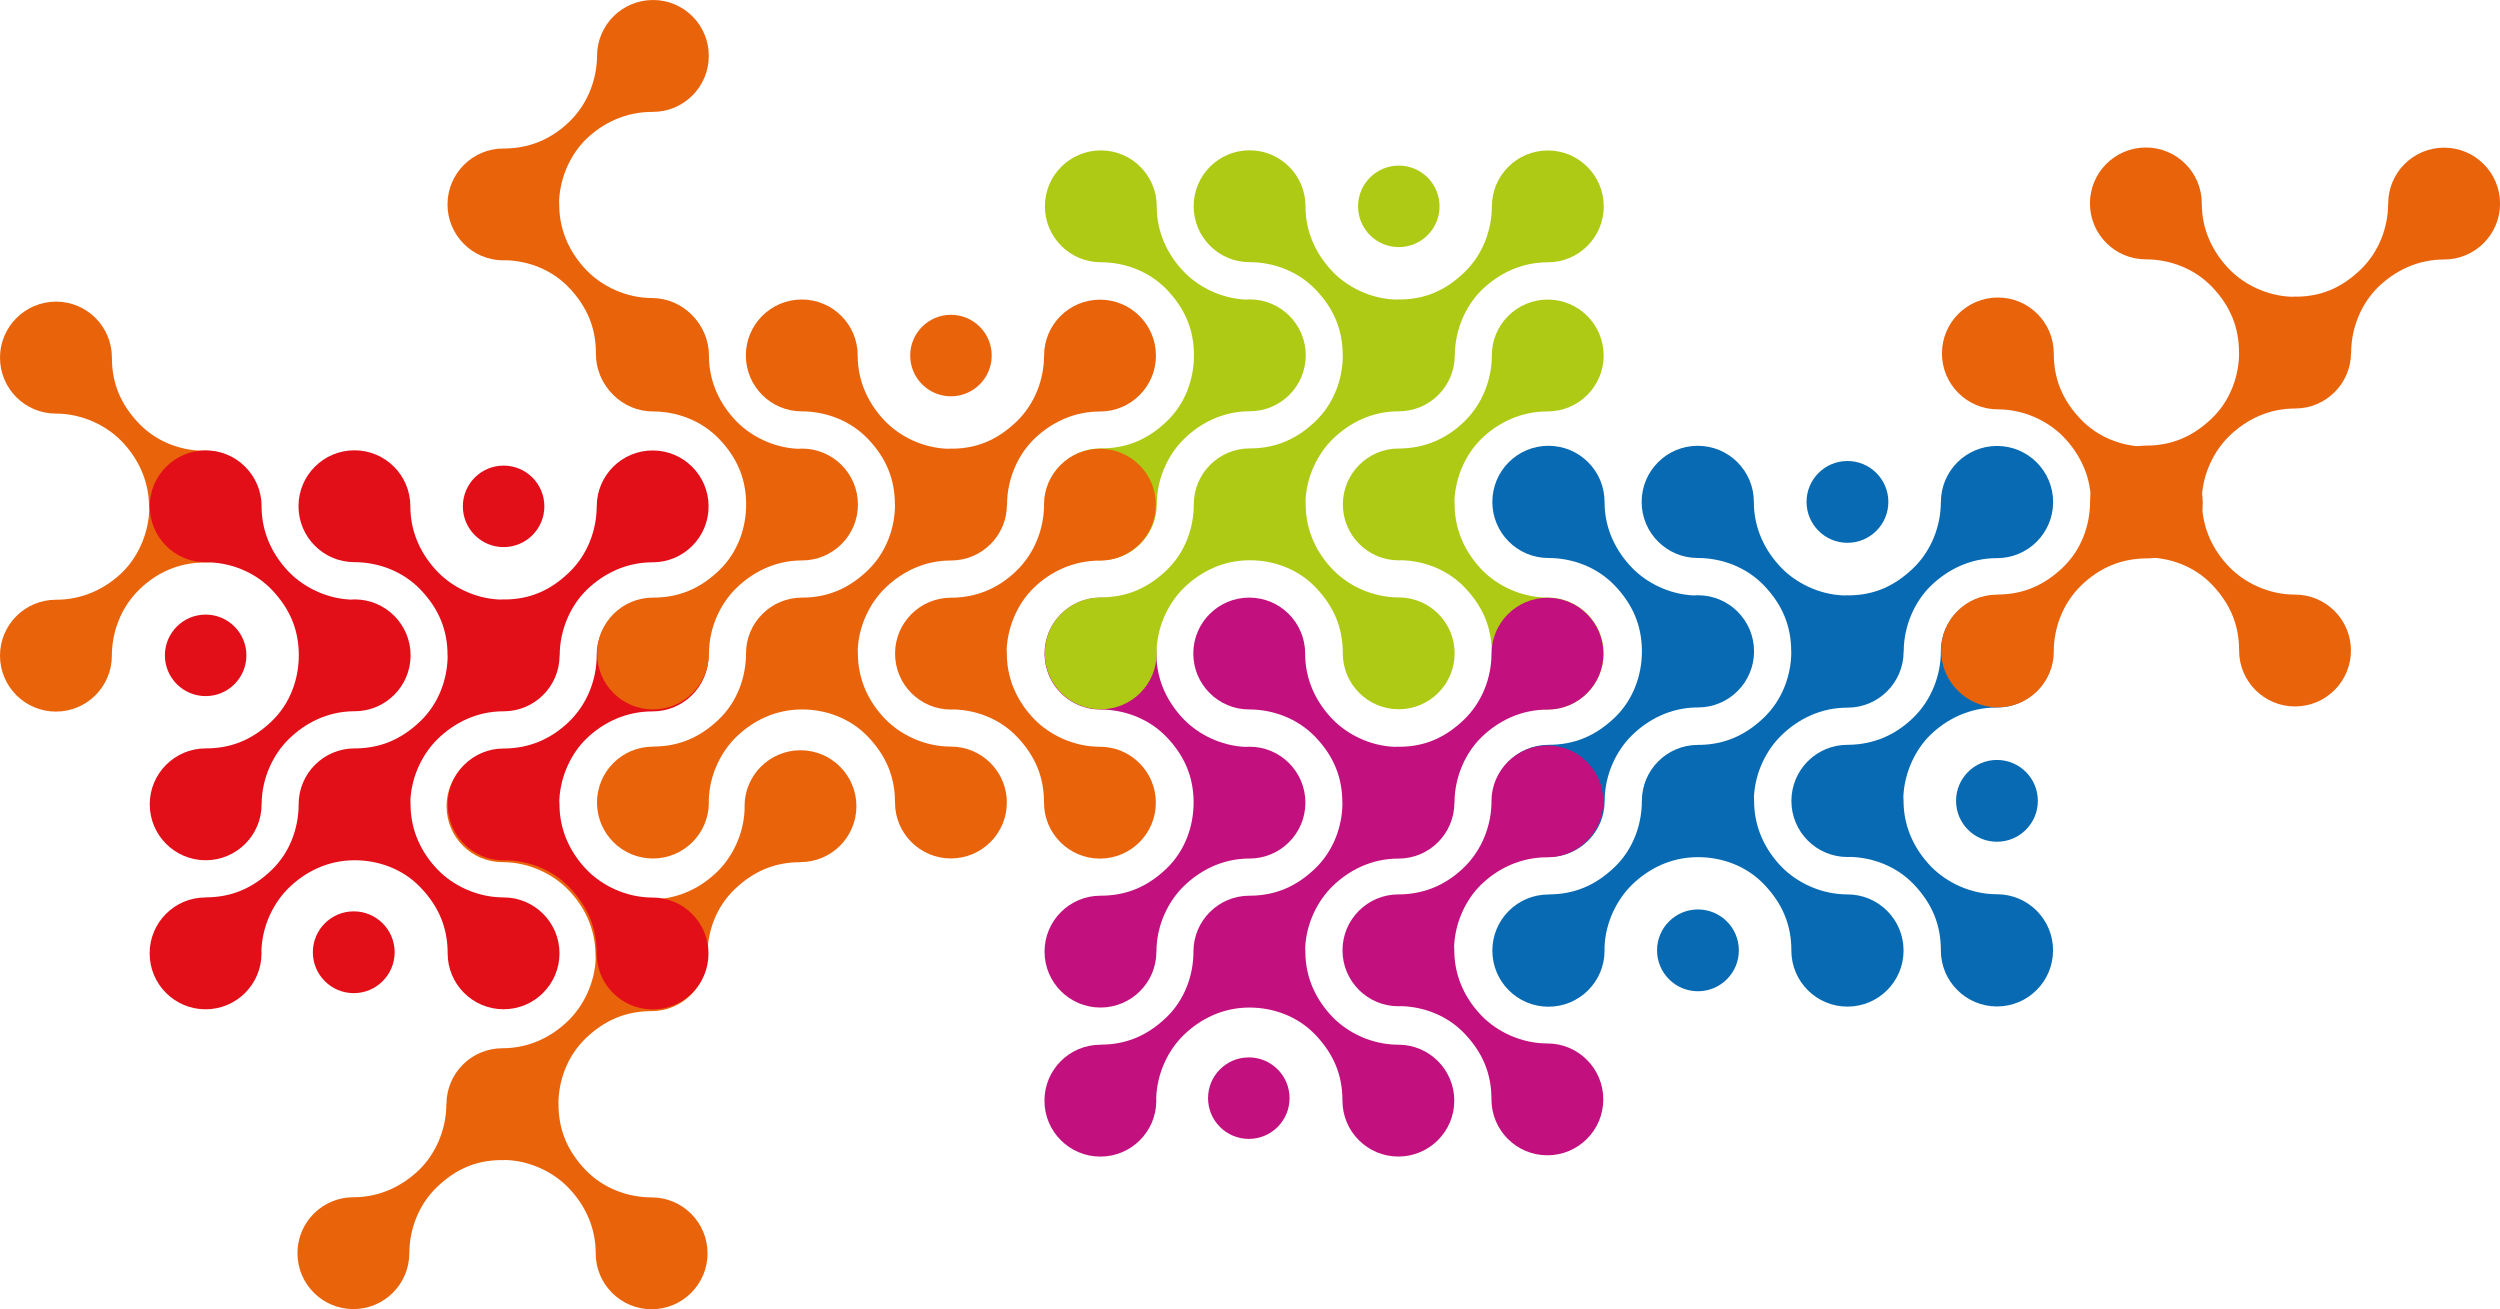 <svg xmlns="http://www.w3.org/2000/svg" id="Ebene_2" data-name="Ebene 2" viewBox="0 0 500 261.83"><defs><style> .cls-1 { fill: #e9630b; } .cls-2 { fill: #afca15; } .cls-3 { fill: #e20e18; } .cls-4 { fill: #c2107f; } .cls-5 { fill: #076ab3; } </style></defs><g id="Ebene_5" data-name="Ebene 5"><g><path class="cls-1" d="M22.37,131.13c0-4.69,1.81-9.65,5.5-13.23,3.71-3.6,8.03-5.31,12.78-5.4.11,0,.22,0,.33,0,6.18,0,11.19-5.01,11.19-11.18,0-6.18-5.01-11.19-11.18-11.19-.22,0-.43,0-.64.02-4.5-.15-9.15-1.88-12.57-5.47-3.67-3.84-5.41-8.09-5.4-13.17,0-6.18-5.01-11.19-11.18-11.19C5.01,60.35,0,65.35,0,71.53c0,6.18,5.01,11.19,11.18,11.19,5.29,0,10.09,2.39,13.11,5.49,3.16,3.25,5.41,7.6,5.51,12.78,0,.11,0,.22,0,.34,0,.29.01.57.04.85-.23,4.95-2.45,9.43-5.39,12.29-3.33,3.24-7.9,5.49-13.26,5.48C5.01,119.94,0,124.95,0,131.13c0,6.18,5.01,11.19,11.18,11.19,6.18,0,11.19-5.01,11.19-11.18Z"></path><path class="cls-1" d="M81.87,250.64s0,0,0,0h0c0-4.69,1.81-9.69,5.56-13.26,3.7-3.53,7.66-5.25,12.48-5.36.19,0,.38.01.57.01.25,0,.51-.01.76-.03,5,.2,9.5,2.52,12.38,5.48,3.24,3.33,5.53,7.82,5.52,13.18,0,6.18,5.01,11.19,11.18,11.19,6.18,0,11.19-5.01,11.19-11.18,0-6.18-5.01-11.19-11.18-11.19-4.69,0-9.65-1.76-13.23-5.5-3.67-3.84-5.41-8.09-5.4-13.17h-.02c.01-4.68,1.77-9.62,5.5-13.18,3.74-3.57,7.85-5.31,12.75-5.4.12,0,.24,0,.36,0,6.18,0,11.19-5.01,11.19-11.18,0-4.69,1.72-9.64,5.47-13.21,3.84-3.67,8.09-5.41,13.17-5.4v-.02c6.17-.01,11.16-5.01,11.16-11.18,0-6.18-5.01-11.19-11.18-11.19-6.18,0-11.19,5.01-11.19,11.18,0,.2,0,.39.01.58-.16,5.07-2.49,9.63-5.48,12.54-3.32,3.23-7.79,5.5-13.12,5.51,0,0-.01,0-.02,0-.01,0-.02,0-.04,0-4.69,0-9.59-1.7-13.16-5.44-3.67-3.84-5.43-8.09-5.42-13.17,0-6.18-5.01-11.19-11.18-11.19-6.18,0-11.19,5.01-11.19,11.18,0,6.18,5.01,11.19,11.18,11.19,0,0,.01,0,.02,0h0c5.29,0,10.09,2.39,13.11,5.5,3.23,3.32,5.48,7.78,5.48,13.11,0,0,0,0,0,0,0,0,0,0,0,.01,0,.01,0,.03,0,.04h0c0,.27.01.53.03.79-.24,4.95-2.54,9.39-5.47,12.25-3.33,3.24-7.82,5.53-13.18,5.52-6.17,0-11.17,4.99-11.19,11.16h-.02c0,5.29-2.29,10.09-5.39,13.11-3.33,3.24-7.85,5.54-13.21,5.53h0c-6.18,0-11.18,5.01-11.18,11.18,0,6.18,5.01,11.19,11.18,11.19,6.18,0,11.19-5.01,11.19-11.18Z"></path><circle class="cls-1" cx="219.99" cy="130.71" r="8.15"></circle><circle class="cls-1" cx="130.59" cy="100.91" r="8.15"></circle><circle class="cls-1" cx="190.19" cy="71.11" r="8.15"></circle><path class="cls-1" d="M208.81,71.11s0,0,0,0h0c0,4.69-1.81,9.69-5.56,13.26-3.7,3.53-7.66,5.25-12.48,5.36-.19,0-.38-.01-.57-.01-.25,0-.51.01-.76.03-5-.2-9.5-2.52-12.38-5.48-3.24-3.33-5.53-7.82-5.52-13.18,0-6.18-5.01-11.19-11.18-11.19-6.18,0-11.19,5.01-11.19,11.18,0,6.18,5.01,11.19,11.18,11.19,4.69,0,9.65,1.76,13.23,5.5,3.67,3.84,5.41,8.09,5.4,13.17h.02c-.01,4.68-1.77,9.62-5.5,13.18-3.74,3.57-7.85,5.31-12.75,5.4-.12,0-.24,0-.36,0-6.18,0-11.19,5.01-11.19,11.18,0,4.69-1.72,9.64-5.47,13.21-3.84,3.67-8.09,5.41-13.17,5.4v.02c-6.17.01-11.16,5.01-11.16,11.18,0,6.18,5.01,11.19,11.18,11.19,6.18,0,11.19-5.01,11.19-11.18,0-.2,0-.39-.01-.58.16-5.07,2.49-9.63,5.48-12.54,3.32-3.23,7.79-5.5,13.12-5.51,0,0,.01,0,.02,0,.01,0,.02,0,.04,0,4.69,0,9.59,1.7,13.16,5.44,3.67,3.84,5.43,8.09,5.42,13.17,0,6.18,5.01,11.19,11.18,11.19,6.18,0,11.19-5.01,11.19-11.18,0-6.18-5.01-11.19-11.18-11.19,0,0-.01,0-.02,0h0c-5.29,0-10.09-2.39-13.11-5.5-3.23-3.32-5.48-7.78-5.48-13.11,0,0,0,0,0,0,0,0,0,0,0-.01,0-.01,0-.03,0-.04h0c0-.27-.01-.53-.03-.79.24-4.95,2.54-9.39,5.47-12.25,3.33-3.24,7.82-5.53,13.18-5.52,6.17,0,11.17-4.99,11.19-11.16h.02c0-5.29,2.29-10.09,5.39-13.11,3.33-3.24,7.85-5.54,13.21-5.53h0c6.18,0,11.18-5.01,11.18-11.18,0-6.18-5.01-11.19-11.18-11.19-6.18,0-11.19,5.01-11.19,11.18Z"></path><circle class="cls-2" cx="309.56" cy="100.87" r="8.15"></circle><circle class="cls-2" cx="279.76" cy="41.27" r="8.15"></circle><path class="cls-2" d="M298.37,71.07c0,4.69-1.81,9.65-5.5,13.23-3.71,3.6-8.03,5.31-12.78,5.4-.11,0-.22,0-.33,0-6.18,0-11.19,5.01-11.19,11.18,0,6.18,5.01,11.19,11.18,11.19.22,0,.43,0,.64-.02,4.5.15,9.15,1.88,12.57,5.47,3.67,3.84,5.41,8.09,5.4,13.17,0,6.18,5.01,11.19,11.18,11.19,6.18,0,11.19-5.01,11.19-11.18,0-6.18-5.01-11.19-11.18-11.19-5.29,0-10.09-2.39-13.11-5.49-3.16-3.25-5.41-7.6-5.51-12.78,0-.11,0-.22,0-.34,0-.29-.01-.57-.04-.85.23-4.95,2.45-9.43,5.39-12.29,3.33-3.24,7.9-5.49,13.26-5.48,6.18,0,11.19-5.01,11.19-11.18,0-6.18-5.01-11.19-11.18-11.19s-11.19,5.01-11.19,11.18Z"></path><path class="cls-2" d="M231.34,100.87s0-.02,0-.02h.02c0-5.29,2.37-10.07,5.48-13.09,3.25-3.16,7.6-5.41,12.78-5.51.11,0,.22,0,.34,0,6.18,0,11.19-5.01,11.19-11.18,0-6.18-5.01-11.19-11.18-11.19-.29,0-.57.01-.85.04-4.95-.24-9.39-2.54-12.25-5.47-3.24-3.33-5.53-7.82-5.52-13.18,0-6.18-5.01-11.19-11.18-11.19-6.18,0-11.19,5.01-11.19,11.18,0,6.18,5.01,11.19,11.18,11.19,4.69,0,9.65,1.76,13.23,5.5,3.57,3.74,5.32,7.87,5.4,12.78,0,.11,0,.22,0,.34,0,4.69-1.7,9.64-5.45,13.21-3.84,3.67-8.09,5.41-13.17,5.4-6.18,0-11.19,5.01-11.19,11.18,0,6.18,5.01,11.19,11.18,11.19,6.18,0,11.19-5.01,11.19-11.18Z"></path><circle class="cls-4" cx="309.49" cy="190.05" r="8.15"></circle><path class="cls-4" d="M231.27,190.33s0-.02,0-.02h.02c0-5.29,2.37-10.07,5.48-13.09,3.25-3.16,7.6-5.41,12.78-5.51.11,0,.22,0,.34,0,6.18,0,11.19-5.01,11.19-11.18,0-6.18-5.01-11.19-11.18-11.19-.29,0-.57.01-.85.04-4.95-.24-9.39-2.54-12.25-5.47-3.24-3.33-5.53-7.82-5.52-13.18,0-6.18-5.01-11.19-11.18-11.19-6.18,0-11.19,5.01-11.19,11.18,0,6.18,5.01,11.19,11.18,11.19,4.69,0,9.65,1.76,13.23,5.5,3.57,3.74,5.32,7.87,5.4,12.78,0,.11,0,.22,0,.34,0,4.69-1.7,9.64-5.45,13.21-3.84,3.67-8.09,5.41-13.17,5.4-6.18,0-11.19,5.01-11.19,11.18,0,6.18,5.01,11.19,11.18,11.19,6.18,0,11.19-5.01,11.19-11.18Z"></path><path class="cls-4" d="M298.3,130.73s0,0,0,0h0c0,4.69-1.81,9.69-5.56,13.26-3.7,3.53-7.66,5.25-12.48,5.36-.19,0-.38-.01-.57-.01-.25,0-.51.01-.76.03-5-.2-9.5-2.52-12.38-5.48-3.24-3.33-5.53-7.82-5.52-13.18,0-6.18-5.01-11.19-11.18-11.19-6.18,0-11.19,5.01-11.19,11.18,0,6.18,5.01,11.19,11.18,11.19,4.69,0,9.65,1.76,13.23,5.5,3.67,3.84,5.41,8.09,5.4,13.17h.02c-.01,4.68-1.77,9.62-5.5,13.18-3.74,3.57-7.85,5.31-12.75,5.4-.12,0-.24,0-.36,0-6.18,0-11.19,5.01-11.19,11.18,0,4.69-1.72,9.64-5.47,13.21-3.84,3.67-8.09,5.41-13.17,5.4v.02c-6.17.01-11.16,5.01-11.16,11.18,0,6.18,5.01,11.19,11.18,11.19,6.18,0,11.19-5.01,11.19-11.18,0-.2,0-.39-.01-.58.16-5.07,2.49-9.63,5.48-12.54,3.32-3.23,7.79-5.5,13.12-5.51,0,0,.01,0,.02,0,.01,0,.02,0,.04,0,4.69,0,9.59,1.7,13.16,5.44,3.67,3.84,5.43,8.09,5.42,13.17,0,6.18,5.01,11.19,11.18,11.19,6.18,0,11.19-5.01,11.19-11.18,0-6.18-5.01-11.19-11.18-11.19,0,0-.01,0-.02,0h0c-5.29,0-10.09-2.39-13.11-5.5-3.23-3.32-5.48-7.78-5.48-13.11,0,0,0,0,0,0,0,0,0,0,0-.01,0-.01,0-.03,0-.04h0c0-.27-.01-.53-.03-.79.24-4.95,2.54-9.39,5.47-12.25,3.33-3.24,7.82-5.53,13.18-5.52,6.17,0,11.17-4.99,11.19-11.16h.02c0-5.29,2.29-10.09,5.39-13.11,3.33-3.24,7.85-5.54,13.21-5.53h0c6.18,0,11.18-5.01,11.18-11.18,0-6.18-5.01-11.19-11.18-11.19s-11.19,5.01-11.19,11.18Z"></path><circle class="cls-1" cx="160.21" cy="160.29" r="8.18"></circle><circle class="cls-5" cx="399.39" cy="160.17" r="8.18"></circle><circle class="cls-5" cx="339.59" cy="190.07" r="8.18"></circle><circle class="cls-5" cx="369.49" cy="100.38" r="8.18"></circle><path class="cls-5" d="M388.17,130.27c0,4.71-1.82,9.68-5.52,13.27-3.72,3.61-8.05,5.32-12.82,5.42-.11,0-.22,0-.33,0-6.2,0-11.22,5.02-11.22,11.22,0,6.2,5.02,11.22,11.22,11.22.22,0,.43,0,.64-.02,4.52.15,9.18,1.89,12.61,5.48,3.68,3.86,5.43,8.11,5.42,13.21,0,6.2,5.02,11.22,11.22,11.22,6.2,0,11.22-5.02,11.22-11.22,0-6.2-5.02-11.22-11.22-11.22-5.31,0-10.12-2.4-13.15-5.51-3.17-3.26-5.43-7.62-5.53-12.82,0-.11,0-.23,0-.34,0-.29-.01-.57-.04-.86.23-4.97,2.46-9.46,5.4-12.33,3.34-3.25,7.93-5.5,13.31-5.49,6.2,0,11.22-5.02,11.22-11.22,0-6.2-5.02-11.22-11.22-11.22s-11.22,5.02-11.22,11.22Z"></path><path class="cls-5" d="M320.92,160.17s0-.02,0-.02h.02c0-5.31,2.38-10.1,5.49-13.13,3.26-3.17,7.62-5.43,12.82-5.53.11,0,.23,0,.34,0,6.2,0,11.22-5.02,11.22-11.22,0-6.2-5.02-11.22-11.22-11.22-.29,0-.57.01-.85.04-4.97-.24-9.43-2.54-12.29-5.49-3.25-3.34-5.55-7.84-5.54-13.22,0-6.2-5.02-11.22-11.22-11.22s-11.22,5.02-11.22,11.22c0,6.2,5.02,11.22,11.22,11.22,4.71,0,9.68,1.76,13.27,5.52,3.58,3.76,5.33,7.89,5.42,12.82,0,.11,0,.22,0,.34,0,4.71-1.7,9.67-5.46,13.26-3.86,3.68-8.11,5.43-13.21,5.42-6.2,0-11.22,5.02-11.22,11.22,0,6.2,5.02,11.22,11.22,11.22,6.2,0,11.22-5.02,11.22-11.22Z"></path><path class="cls-5" d="M388.17,100.38s0,0,0,0h0c0,4.71-1.82,9.72-5.58,13.31-3.71,3.54-7.68,5.27-12.53,5.38-.19,0-.38-.01-.57-.01-.25,0-.51.01-.76.03-5.02-.2-9.53-2.52-12.42-5.49-3.25-3.34-5.55-7.84-5.54-13.22,0-6.2-5.02-11.22-11.22-11.22-6.2,0-11.22,5.02-11.22,11.22,0,6.2,5.02,11.22,11.22,11.22,4.71,0,9.68,1.76,13.27,5.52,3.68,3.86,5.43,8.11,5.42,13.21h.02c-.01,4.7-1.77,9.65-5.52,13.23-3.75,3.58-7.88,5.33-12.79,5.42-.12,0-.24,0-.36,0-6.2,0-11.22,5.02-11.22,11.22,0,4.71-1.73,9.67-5.49,13.26-3.86,3.68-8.11,5.43-13.21,5.42v.02c-6.19.01-11.2,5.03-11.2,11.22,0,6.2,5.02,11.22,11.22,11.22,6.2,0,11.22-5.02,11.22-11.22,0-.2,0-.39-.01-.58.16-5.08,2.5-9.66,5.5-12.59,3.33-3.24,7.81-5.52,13.17-5.52,0,0,.01,0,.02,0,.01,0,.02,0,.04,0,4.71,0,9.62,1.71,13.2,5.46,3.68,3.86,5.45,8.12,5.44,13.21,0,6.2,5.02,11.22,11.22,11.22,6.2,0,11.22-5.02,11.22-11.22,0-6.2-5.02-11.22-11.22-11.22,0,0-.01,0-.02,0h0c-5.31,0-10.12-2.4-13.15-5.51-3.24-3.33-5.5-7.81-5.5-13.16,0,0,0,0,0,0,0,0,0,0,0-.01,0-.01,0-.03,0-.04h0c0-.27-.01-.53-.03-.8.24-4.97,2.54-9.43,5.49-12.29,3.34-3.25,7.84-5.55,13.22-5.54,6.19,0,11.21-5.01,11.22-11.2h.02c0-5.31,2.3-10.12,5.41-13.15,3.34-3.25,7.87-5.56,13.25-5.55h0c6.2,0,11.22-5.02,11.22-11.22,0-6.2-5.02-11.22-11.22-11.22s-11.22,5.02-11.22,11.22Z"></path><circle class="cls-4" cx="249.76" cy="219.63" r="8.15"></circle><circle class="cls-3" cx="41.13" cy="131.07" r="8.15"></circle><circle class="cls-3" cx="100.72" cy="101.27" r="8.15"></circle><path class="cls-3" d="M119.34,131.07c0,4.69-1.81,9.65-5.5,13.23-3.71,3.6-8.03,5.31-12.78,5.4-.11,0-.22,0-.33,0-6.18,0-11.19,5.01-11.19,11.18,0,6.18,5.01,11.19,11.18,11.19.22,0,.43,0,.64-.02,4.5.15,9.15,1.88,12.57,5.47,3.67,3.84,5.41,8.09,5.4,13.17,0,6.18,5.01,11.19,11.18,11.19,6.18,0,11.19-5.01,11.19-11.18,0-6.18-5.01-11.19-11.18-11.19-5.29,0-10.09-2.39-13.11-5.49-3.16-3.25-5.41-7.6-5.51-12.78,0-.11,0-.22,0-.34,0-.29-.01-.57-.04-.85.23-4.95,2.45-9.43,5.39-12.29,3.33-3.24,7.9-5.49,13.26-5.48,6.18,0,11.19-5.01,11.19-11.18,0-6.18-5.01-11.19-11.18-11.19-6.18,0-11.19,5.01-11.19,11.18Z"></path><path class="cls-3" d="M52.31,160.87s0-.02,0-.02h.02c0-5.29,2.37-10.07,5.48-13.09,3.25-3.16,7.6-5.41,12.78-5.51.11,0,.22,0,.34,0,6.18,0,11.19-5.01,11.19-11.18,0-6.18-5.01-11.19-11.18-11.19-.29,0-.57.01-.85.04-4.95-.24-9.39-2.54-12.25-5.47-3.24-3.33-5.53-7.82-5.52-13.18,0-6.18-5.01-11.19-11.18-11.19-6.18,0-11.19,5.01-11.19,11.18,0,6.18,5.01,11.19,11.18,11.19,4.69,0,9.65,1.76,13.23,5.5,3.57,3.74,5.32,7.87,5.4,12.78,0,.11,0,.22,0,.34,0,4.69-1.7,9.64-5.45,13.21-3.84,3.67-8.09,5.41-13.17,5.4-6.18,0-11.19,5.01-11.19,11.18,0,6.18,5.01,11.19,11.18,11.19,6.18,0,11.19-5.01,11.19-11.18Z"></path><path class="cls-3" d="M119.34,101.27s0,0,0,0h0c0,4.69-1.81,9.69-5.56,13.26-3.7,3.53-7.66,5.25-12.48,5.36-.19,0-.38-.01-.57-.01-.25,0-.51.01-.76.03-5-.2-9.5-2.52-12.38-5.48-3.24-3.33-5.53-7.82-5.52-13.18,0-6.18-5.01-11.19-11.18-11.19-6.18,0-11.19,5.01-11.19,11.18,0,6.18,5.01,11.19,11.18,11.19,4.69,0,9.65,1.76,13.23,5.5,3.67,3.84,5.41,8.09,5.4,13.17h.02c-.01,4.68-1.77,9.62-5.5,13.18-3.74,3.57-7.85,5.31-12.75,5.4-.12,0-.24,0-.36,0-6.18,0-11.19,5.01-11.19,11.18,0,4.69-1.72,9.64-5.47,13.21-3.84,3.67-8.09,5.41-13.17,5.4v.02c-6.17.01-11.16,5.01-11.16,11.18,0,6.18,5.01,11.19,11.18,11.19,6.18,0,11.19-5.01,11.19-11.18,0-.2,0-.39-.01-.58.16-5.07,2.49-9.63,5.48-12.54,3.32-3.23,7.79-5.5,13.12-5.51,0,0,.01,0,.02,0,.01,0,.02,0,.04,0,4.69,0,9.59,1.7,13.16,5.44,3.67,3.84,5.43,8.09,5.42,13.17,0,6.18,5.01,11.19,11.18,11.19,6.18,0,11.19-5.01,11.19-11.18,0-6.18-5.01-11.19-11.18-11.19,0,0-.01,0-.02,0h0c-5.29,0-10.09-2.39-13.11-5.5-3.23-3.32-5.48-7.78-5.48-13.11,0,0,0,0,0,0,0,0,0,0,0-.01,0-.01,0-.03,0-.04h0c0-.27-.01-.53-.03-.79.24-4.95,2.54-9.39,5.47-12.25,3.33-3.24,7.82-5.53,13.18-5.52,6.17,0,11.17-4.99,11.19-11.16h.02c0-5.29,2.29-10.09,5.39-13.11,3.33-3.24,7.85-5.54,13.21-5.53h0c6.18,0,11.18-5.01,11.18-11.18,0-6.18-5.01-11.19-11.18-11.19-6.18,0-11.19,5.01-11.19,11.18Z"></path><circle class="cls-3" cx="70.75" cy="190.45" r="8.18"></circle><path class="cls-1" d="M141.78,130.71s0-.02,0-.02h.02c0-5.29,2.37-10.07,5.48-13.09,3.25-3.16,7.6-5.41,12.78-5.51.11,0,.22,0,.34,0,6.18,0,11.19-5.01,11.19-11.18,0-6.18-5.01-11.19-11.18-11.19-.29,0-.57.01-.85.04-4.95-.24-9.39-2.54-12.25-5.47-3.24-3.33-5.53-7.82-5.52-13.18,0-6.18-5.01-11.19-11.18-11.19s-11.19,5.01-11.19,11.18c0,6.18,5.01,11.19,11.18,11.19,4.69,0,9.65,1.76,13.23,5.5,3.57,3.74,5.32,7.87,5.4,12.78,0,.11,0,.22,0,.34,0,4.69-1.7,9.64-5.45,13.21-3.84,3.67-8.09,5.41-13.17,5.4-6.18,0-11.19,5.01-11.19,11.18,0,6.18,5.01,11.19,11.18,11.19,6.18,0,11.19-5.01,11.19-11.18Z"></path><path class="cls-1" d="M208.81,100.91c0,4.69-1.81,9.65-5.5,13.23-3.71,3.6-8.03,5.31-12.78,5.4-.11,0-.22,0-.33,0-6.18,0-11.19,5.01-11.19,11.18,0,6.18,5.01,11.19,11.18,11.19.22,0,.43,0,.64-.02,4.5.15,9.15,1.88,12.57,5.47,3.67,3.84,5.41,8.09,5.4,13.17,0,6.18,5.01,11.19,11.18,11.19,6.18,0,11.19-5.01,11.19-11.18,0-6.18-5.01-11.19-11.18-11.19-5.29,0-10.09-2.39-13.11-5.49-3.16-3.25-5.41-7.6-5.51-12.78,0-.11,0-.22,0-.34,0-.29-.01-.57-.04-.85.23-4.95,2.45-9.43,5.39-12.29,3.33-3.24,7.9-5.49,13.26-5.48,6.18,0,11.19-5.01,11.19-11.18,0-6.18-5.01-11.19-11.18-11.19-6.18,0-11.19,5.01-11.19,11.18Z"></path><path class="cls-2" d="M298.37,41.27s0,0,0,0h0c0,4.69-1.81,9.69-5.56,13.26-3.7,3.53-7.66,5.25-12.48,5.36-.19,0-.38-.01-.57-.01-.25,0-.51.01-.76.03-5-.2-9.5-2.52-12.38-5.48-3.24-3.33-5.53-7.82-5.52-13.18,0-6.18-5.01-11.19-11.18-11.19-6.18,0-11.19,5.01-11.19,11.18,0,6.18,5.01,11.19,11.18,11.19,4.69,0,9.65,1.76,13.23,5.5,3.67,3.84,5.41,8.09,5.4,13.17h.02c-.01,4.68-1.77,9.62-5.5,13.18-3.74,3.57-7.85,5.31-12.75,5.4-.12,0-.24,0-.36,0-6.18,0-11.19,5.01-11.19,11.18,0,4.69-1.72,9.64-5.47,13.21-3.84,3.67-8.09,5.41-13.17,5.4v.02c-6.17.01-11.16,5.01-11.16,11.18,0,6.18,5.01,11.19,11.18,11.19,6.18,0,11.19-5.01,11.19-11.18,0-.2,0-.39-.01-.58.16-5.07,2.49-9.63,5.48-12.54,3.32-3.23,7.79-5.5,13.12-5.51,0,0,.01,0,.02,0,.01,0,.02,0,.04,0,4.69,0,9.59,1.7,13.16,5.44,3.67,3.84,5.43,8.09,5.42,13.17,0,6.18,5.01,11.19,11.18,11.19,6.18,0,11.19-5.01,11.19-11.18,0-6.18-5.01-11.19-11.18-11.19,0,0-.01,0-.02,0h0c-5.29,0-10.09-2.39-13.11-5.5-3.23-3.32-5.48-7.78-5.48-13.11,0,0,0,0,0,0,0,0,0,0,0-.01,0-.01,0-.03,0-.04h0c0-.27-.01-.53-.03-.79.24-4.95,2.54-9.39,5.47-12.25,3.33-3.24,7.82-5.53,13.18-5.52,6.17,0,11.17-4.99,11.19-11.16h.02c0-5.29,2.29-10.09,5.39-13.11,3.33-3.24,7.85-5.54,13.21-5.53h0c6.18,0,11.18-5.01,11.18-11.18,0-6.18-5.01-11.19-11.18-11.19-6.18,0-11.19,5.01-11.19,11.18Z"></path><path class="cls-4" d="M298.3,160.25c0,4.69-1.81,9.65-5.5,13.23-3.71,3.6-8.03,5.31-12.78,5.4-.11,0-.22,0-.33,0-6.18,0-11.19,5.01-11.19,11.18,0,6.18,5.01,11.19,11.18,11.19.22,0,.43,0,.64-.02,4.5.15,9.15,1.88,12.57,5.47,3.67,3.84,5.41,8.09,5.4,13.17,0,6.18,5.01,11.19,11.18,11.19,6.18,0,11.19-5.01,11.19-11.18,0-6.18-5.01-11.19-11.18-11.19-5.29,0-10.09-2.39-13.11-5.49-3.16-3.25-5.41-7.6-5.51-12.78,0-.11,0-.22,0-.34,0-.29-.01-.57-.04-.85.23-4.95,2.45-9.43,5.39-12.29,3.33-3.24,7.9-5.49,13.26-5.48,6.18,0,11.19-5.01,11.19-11.18,0-6.18-5.01-11.19-11.18-11.19s-11.19,5.01-11.19,11.18Z"></path><path class="cls-1" d="M410.75,130.31c0-4.69,1.81-9.65,5.5-13.23,3.71-3.6,8.03-5.31,12.78-5.4.11,0,.22,0,.33,0,6.18,0,11.19-5.01,11.19-11.18,0-6.18-5.01-11.19-11.18-11.19-.22,0-.43,0-.64.02-4.5-.15-9.15-1.88-12.57-5.47-3.67-3.84-5.41-8.09-5.4-13.17,0-6.18-5.01-11.19-11.18-11.19-6.18,0-11.19,5.01-11.19,11.18,0,6.18,5.01,11.19,11.18,11.19,5.29,0,10.09,2.39,13.11,5.49,3.16,3.25,5.41,7.6,5.51,12.78,0,.11,0,.22,0,.34,0,.29.01.57.04.85-.23,4.95-2.45,9.43-5.39,12.29-3.33,3.24-7.9,5.49-13.26,5.48-6.18,0-11.19,5.01-11.19,11.18,0,6.18,5.01,11.19,11.18,11.19s11.19-5.01,11.19-11.18Z"></path><path class="cls-1" d="M477.63,40.71s0,0,0,0h0c0,4.69-1.81,9.69-5.56,13.26-3.7,3.53-7.66,5.25-12.48,5.36-.19,0-.38-.01-.57-.01-.25,0-.51.01-.76.03-5-.2-9.5-2.52-12.38-5.48-3.24-3.33-5.53-7.82-5.52-13.18,0-6.18-5.01-11.19-11.18-11.19-6.18,0-11.19,5.01-11.19,11.18,0,6.18,5.01,11.19,11.18,11.19,4.69,0,9.65,1.76,13.23,5.5,3.67,3.84,5.41,8.09,5.4,13.17h.02c-.01,4.68-1.77,9.62-5.5,13.18-3.74,3.57-7.85,5.31-12.75,5.4-.12,0-.24,0-.36,0-6.18,0-11.19,5.01-11.19,11.18,0,4.69-1.72,9.64-5.47,13.21-3.84,3.67-8.09,5.41-13.17,5.4v.02c-6.17.01-11.16,5.01-11.16,11.18,0,6.18,5.01,11.19,11.18,11.19,6.18,0,11.19-5.01,11.19-11.18,0-.2,0-.39-.01-.58.16-5.07,2.49-9.63,5.48-12.54,3.32-3.23,7.79-5.5,13.12-5.51,0,0,.01,0,.02,0,.01,0,.02,0,.04,0,4.69,0,9.59,1.7,13.16,5.44,3.67,3.84,5.43,8.09,5.42,13.17,0,6.18,5.01,11.19,11.18,11.19,6.18,0,11.19-5.01,11.19-11.18,0-6.18-5.01-11.19-11.18-11.19,0,0-.01,0-.02,0h0c-5.29,0-10.09-2.39-13.11-5.5-3.23-3.32-5.48-7.78-5.48-13.11,0,0,0,0,0,0,0,0,0,0,0-.01,0-.01,0-.03,0-.04h0c0-.27-.01-.53-.03-.79.24-4.95,2.54-9.39,5.47-12.25,3.33-3.24,7.82-5.53,13.18-5.52,6.17,0,11.17-4.99,11.19-11.16h.02c0-5.29,2.29-10.09,5.39-13.11,3.33-3.24,7.85-5.54,13.21-5.53h0c6.18,0,11.18-5.01,11.18-11.18,0-6.18-5.01-11.19-11.18-11.19-6.18,0-11.19,5.01-11.19,11.18Z"></path><path class="cls-1" d="M119.41,11.14c-.02,4.69-1.85,9.64-5.55,13.21-3.72,3.59-8.04,5.28-12.8,5.35-.11,0-.22,0-.33,0-6.18-.02-11.2,4.97-11.23,11.14-.02,6.18,4.97,11.2,11.14,11.23.22,0,.43,0,.64-.02,4.5.16,9.15,1.92,12.55,5.51,3.65,3.86,5.38,8.11,5.35,13.19-.02,6.18,4.97,11.2,11.14,11.23,6.18.02,11.2-4.97,11.23-11.14.02-6.18-4.97-11.2-11.14-11.23-5.29-.01-10.08-2.43-13.09-5.54-3.15-3.26-5.39-7.62-5.47-12.8,0-.11,0-.22,0-.34,0-.29-.01-.57-.03-.85.25-4.95,2.49-9.42,5.43-12.27,3.34-3.23,7.92-5.46,13.28-5.43,6.18.02,11.2-4.97,11.23-11.14C141.8,5.05,136.82.02,130.64,0s-11.2,4.97-11.23,11.14Z"></path></g></g></svg>